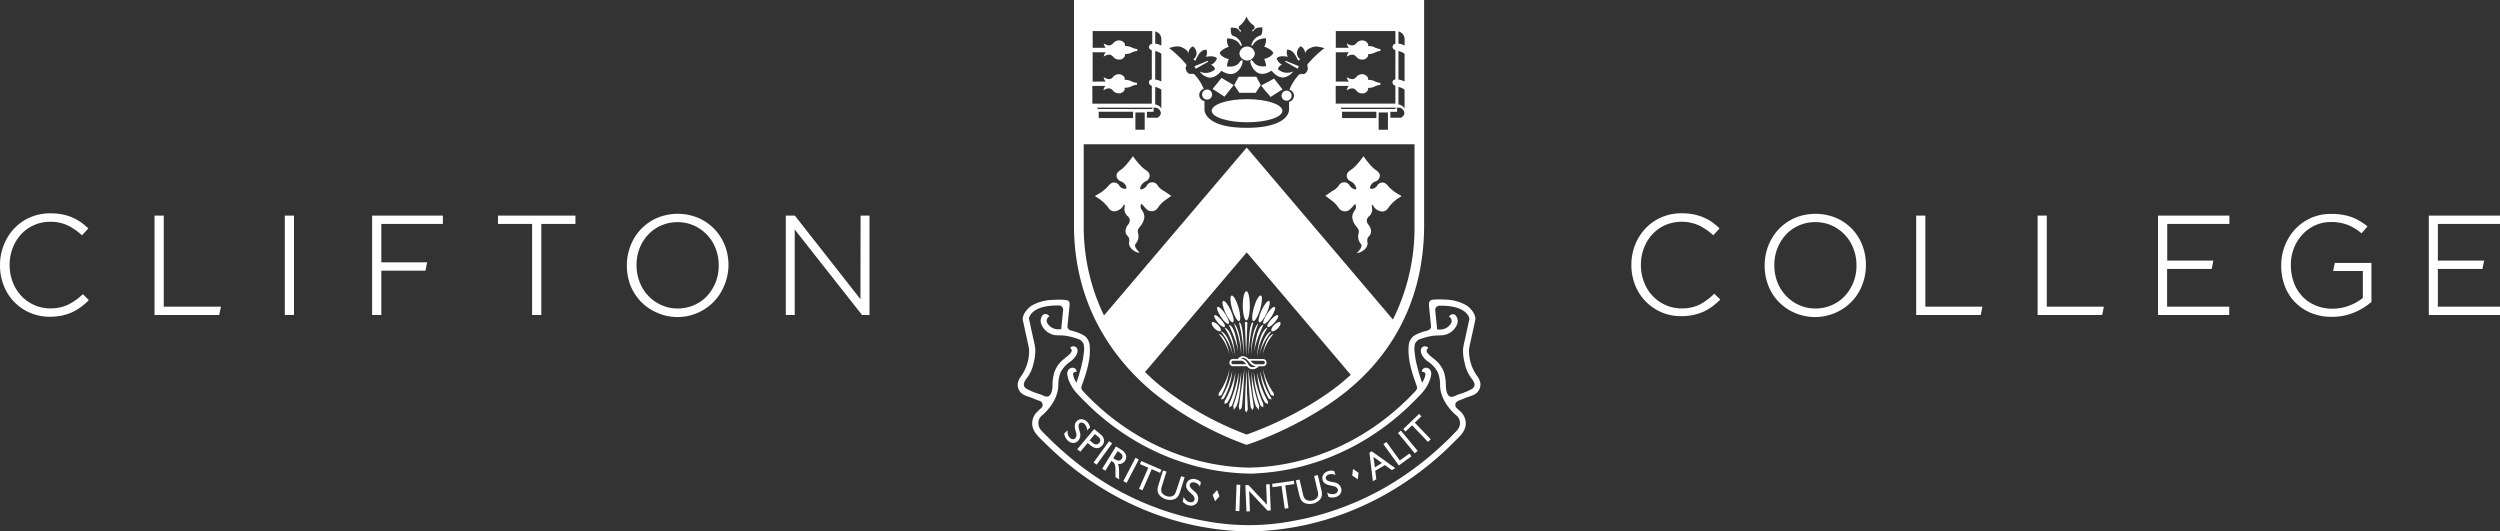 <svg id="Layer_1" data-name="Layer 1" xmlns="http://www.w3.org/2000/svg" viewBox="0 0 724.1 153.82"><rect x="0" y="0" width="724.1" height="153.82" fill="#333333" stroke="none"/><defs><style>.cls-1{fill:#fff;}</style></defs><title>Artboard 10</title><path class="cls-1" d="M592.83,62.44h-2.66V91.23h18.71l.48-2.41H592.83Zm-35.17,0H555V91.23h18.71l.48-2.41H557.66Zm-21.19,3.92a14.28,14.28,0,0,0-4.63-3.23,15.58,15.58,0,0,0-12,0,14.51,14.51,0,0,0-4.65,3.25,14.9,14.9,0,0,0-3,4.75,15.5,15.5,0,0,0-1.07,5.69v.08a15.72,15.72,0,0,0,1,5.67,14.16,14.16,0,0,0,7.61,8,14.82,14.82,0,0,0,16.64-3.27,14.5,14.5,0,0,0,3-4.76,15.51,15.51,0,0,0,1.07-5.62v-.2a15.61,15.61,0,0,0-1-5.61A14.5,14.5,0,0,0,536.47,66.36Zm1.24,10.56a13,13,0,0,1-.89,4.83,12.53,12.53,0,0,1-2.44,3.93,11.39,11.39,0,0,1-3.75,2.67,11.77,11.77,0,0,1-4.78,1,11.46,11.46,0,0,1-4.78-1,12,12,0,0,1-6.27-6.64,13.18,13.18,0,0,1-.88-4.85v-.09a13.07,13.07,0,0,1,.88-4.83A12.76,12.76,0,0,1,517.24,68,11.18,11.18,0,0,1,521,65.33a11.69,11.69,0,0,1,4.79-1,11.46,11.46,0,0,1,4.78,1A11.84,11.84,0,0,1,536.82,72a13.18,13.18,0,0,1,.89,4.85Zm87.34,14.31h20.63V88.82h-18V77.9h12.92l.47-2.42H627.72V64.86h18V62.44H625.05Zm50.73-12.74h8.6v7.8l-.21.17a14.43,14.43,0,0,1-3.74,2.06,13.42,13.42,0,0,1-4.88.89,12.29,12.29,0,0,1-5-1,10.92,10.92,0,0,1-3.77-2.64,11.79,11.79,0,0,1-2.41-4,14.55,14.55,0,0,1-.84-5v-.09a13.12,13.12,0,0,1,.87-4.78A12.54,12.54,0,0,1,666.81,68a11.5,11.5,0,0,1,3.64-2.69,10.86,10.86,0,0,1,4.64-1,12.88,12.88,0,0,1,5.33,1A15.41,15.41,0,0,1,684,67.58l1.72-2a21.07,21.07,0,0,0-2-1.42,13.34,13.34,0,0,0-2.42-1.21,14,14,0,0,0-2.8-.74,20.06,20.06,0,0,0-3.33-.25,14.11,14.11,0,0,0-5.9,1.21,14.31,14.31,0,0,0-4.55,3.27,15.12,15.12,0,0,0-2.94,4.75,15.51,15.51,0,0,0-1.05,5.67v.08a16.48,16.48,0,0,0,1,5.8,13.51,13.51,0,0,0,7.54,7.86,15.46,15.46,0,0,0,6.1,1.16,16.36,16.36,0,0,0,6.62-1.3,18.85,18.85,0,0,0,4.87-3V76.16H676.25ZM724.1,64.86V62.45H703.48V91.23H724.1V88.82h-18V77.9h12.92l.48-2.42h-13.4V64.86ZM492.39,88.17A11.61,11.61,0,0,1,487,89.32a11.15,11.15,0,0,1-4.66-1,11.47,11.47,0,0,1-3.72-2.66,11.94,11.94,0,0,1-2.46-4,13.36,13.36,0,0,1-.89-4.89v-.09a13.26,13.26,0,0,1,.89-4.85,12.14,12.14,0,0,1,2.46-4,11.42,11.42,0,0,1,3.72-2.64,12.25,12.25,0,0,1,10,.22,18.44,18.44,0,0,1,3.9,2.73l1.82-2a21.85,21.85,0,0,0-2-1.67,13.16,13.16,0,0,0-2.51-1.43,14.25,14.25,0,0,0-2.94-.93,17.56,17.56,0,0,0-3.57-.33,14.4,14.4,0,0,0-5.84,1.17,14,14,0,0,0-4.6,3.21,14.78,14.78,0,0,0-3,4.75,15.46,15.46,0,0,0-1.09,5.77v.08a15.55,15.55,0,0,0,1.09,5.81,14.14,14.14,0,0,0,13.34,9,16.69,16.69,0,0,0,3.61-.37,14.31,14.31,0,0,0,3-1,15,15,0,0,0,2.6-1.58,21.6,21.6,0,0,0,2.11-1.86l-1.73-1.7A18.24,18.24,0,0,1,492.39,88.17ZM107.78,91.23h2.67V78.4h12.79l.47-2.41H110.45V64.86h17.83V62.44h-20.5Zm141.44-4.57-19-24.22h-2.62V91.23h2.58V66.47l19.5,24.76h2.16V62.44h-2.58Zm-42.29-20.3a14.39,14.39,0,0,0-4.63-3.23,15.58,15.58,0,0,0-12,0,14.36,14.36,0,0,0-7.66,8,15.5,15.5,0,0,0-1.07,5.69v.08a15.72,15.72,0,0,0,1,5.67,14.5,14.5,0,0,0,3,4.73,14.26,14.26,0,0,0,4.63,3.22,14.6,14.6,0,0,0,19.65-8A15.59,15.59,0,0,0,211,76.9v-.2a15.61,15.61,0,0,0-1.05-5.61A14.5,14.5,0,0,0,206.93,66.36Zm1.24,10.56a13,13,0,0,1-.89,4.83,12.64,12.64,0,0,1-2.44,3.93,11.25,11.25,0,0,1-3.75,2.67,11.77,11.77,0,0,1-4.78,1,11.46,11.46,0,0,1-4.78-1,12.05,12.05,0,0,1-3.78-2.69,11.85,11.85,0,0,1-2.49-4,13.26,13.26,0,0,1-.89-4.85v-.08a13.09,13.09,0,0,1,.89-4.84A12.46,12.46,0,0,1,187.7,68a11.37,11.37,0,0,1,3.75-2.66,11.61,11.61,0,0,1,4.78-1,11.46,11.46,0,0,1,4.78,1A11.84,11.84,0,0,1,207.28,72a13.18,13.18,0,0,1,.89,4.85ZM144.23,64.86h9.89V91.23h2.67V64.86h9.88V62.44H144.23ZM82.49,91.23h2.66V62.44H82.49ZM47.43,62.44H44.76V91.23H63.48L64,88.82H47.43ZM19.88,88.17a11.74,11.74,0,0,1-5.36,1.15,11.19,11.19,0,0,1-4.66-1,11.6,11.6,0,0,1-3.72-2.65,12.08,12.08,0,0,1-2.46-4,13.32,13.32,0,0,1-.89-4.89v-.08a13.28,13.28,0,0,1,.89-4.86,12.14,12.14,0,0,1,2.46-4,11.34,11.34,0,0,1,8.38-3.6,11.45,11.45,0,0,1,5.35,1.18,18.64,18.64,0,0,1,3.89,2.73l1.82-2a20.58,20.58,0,0,0-2-1.67,13.76,13.76,0,0,0-2.51-1.44,14.88,14.88,0,0,0-2.94-.92,17.56,17.56,0,0,0-3.57-.33,14.4,14.4,0,0,0-5.84,1.17,14.16,14.16,0,0,0-4.6,3.21,14.78,14.78,0,0,0-3,4.75A15.46,15.46,0,0,0,0,76.84v.08a15.55,15.55,0,0,0,1.09,5.81,14.12,14.12,0,0,0,7.59,7.86,14.31,14.31,0,0,0,5.76,1.15,16.67,16.67,0,0,0,3.6-.37,14.61,14.61,0,0,0,3-1,15,15,0,0,0,2.59-1.59,21.17,21.17,0,0,0,2.11-1.85L24,85.2A18,18,0,0,1,19.88,88.17Z"/><path class="cls-1" d="M413.69,100.78a1.2,1.2,0,0,0-2.16.64c-.07,1.37,1.13,2.64,2.16,3.37a8.2,8.2,0,0,1,2.79,3.14,10,10,0,0,1,.62,3.76c.17,5,4.57,8.51,4.76,8.66a2.89,2.89,0,0,1,1,2.43c0,.14,0,.27-.07.41-.25,1.17-1.25,1.94-2,2.74s-1.75,1.76-2.65,2.6q-2.66,2.52-5.51,4.82a89.38,89.38,0,0,1-11.83,8.06A84.1,84.1,0,0,1,388,147.27a79.82,79.82,0,0,1-13.42,3.6,67.69,67.69,0,0,1-25.69,0,79.82,79.82,0,0,1-13.42-3.6,84.1,84.1,0,0,1-12.72-5.86A88.63,88.63,0,0,1,311,133.35c-1.9-1.53-3.75-3.14-5.52-4.82-.9-.84-1.78-1.71-2.65-2.6s-1.79-1.57-2-2.74a2.9,2.9,0,0,1-.06-.41,2.86,2.86,0,0,1,1-2.43c.19-.15,4.59-3.67,4.76-8.66a10.17,10.17,0,0,1,.62-3.76,8.2,8.2,0,0,1,2.79-3.14c1-.73,2.23-2,2.16-3.37a1.2,1.2,0,0,0-2.16-.64l0,0a1,1,0,0,1,.48.69c0,.58-.61,1.12-1,1.47s-1.11.89-1.64,1.36a8.34,8.34,0,0,0-2.39,3.46,13.72,13.72,0,0,0-.54,3.82c0,.95-.19,2.75-1.2,3.21-.7.32-1.75-.37-2.39-.6a17.69,17.69,0,0,1-4.07-1.67,1.64,1.64,0,0,1-.51-.57,1.55,1.55,0,0,1,0-1.23,5.1,5.1,0,0,1,.81-1.29,10.94,10.94,0,0,0,1.93-4.46,13.5,13.5,0,0,0,.43-4.05,23.06,23.06,0,0,0-.51-2.58c-.36-1.65-.72-3.29-1.07-4.94l-.18-.79a1.31,1.31,0,0,1,0-.68c1.21-3.11,5.87-3.51,8.65-3.45a1.21,1.21,0,0,1,1.18,1.34l-.56,5.55-.63,0a3.62,3.62,0,0,1-3.49-2,1.42,1.42,0,0,1,.7-1.72l-.14-.19a1.22,1.22,0,0,0-1.67-.31,2.51,2.51,0,0,0-.5,2.78,5.08,5.08,0,0,0,3.92,3.13c1.1.14,2.2,0,3.31.23a17.59,17.59,0,0,1,3.28.86,2.46,2.46,0,0,1,1.74,1.61,7.32,7.32,0,0,1,0,2.68,20.44,20.44,0,0,1-.31,2.08,52,52,0,0,1-1.81,6.37l-.26-.49a6.19,6.19,0,0,1-.28-.58,4.94,4.94,0,0,1-.38-1.2,1,1,0,0,1,0-.43c.1-.42.6-.52,1-.5v0a1.15,1.15,0,0,0-1.2-1.18,1.5,1.5,0,0,0-1.2.62,2,2,0,0,0-.28,1.49,7.08,7.08,0,0,0,.57,1.94c.08.21.18.41.28.61a11.77,11.77,0,0,0,1.39,2.17c.19.24.39.46.59.68,1.24,1.31,2.5,2.59,3.81,3.83l.12.12q1.75,1.65,3.61,3.19t3.78,2.92q1.92,1.38,3.93,2.64t4.08,2.37q2.07,1.11,4.2,2.07c1.42.65,2.86,1.24,4.32,1.79s2.92,1,4.41,1.47,3,.84,4.49,1.18,3,.62,4.56.85,3.07.4,4.61.53c1.31.1,2.62.16,3.93.19s2.62-.09,3.92-.19c1.55-.13,3.08-.3,4.61-.53s3.05-.52,4.56-.85,3-.73,4.49-1.18,3-.93,4.42-1.47,2.89-1.14,4.31-1.79,2.82-1.33,4.2-2.07,2.75-1.53,4.08-2.37,2.65-1.72,3.93-2.64,2.56-1.91,3.78-2.92,2.44-2.09,3.61-3.19l.13-.12c1.3-1.24,2.56-2.52,3.8-3.83.2-.22.4-.44.59-.68a12.37,12.37,0,0,0,1.4-2.17c.09-.2.19-.4.27-.61a7.08,7.08,0,0,0,.57-1.94,2,2,0,0,0-.28-1.49,1.48,1.48,0,0,0-1.2-.62,1.15,1.15,0,0,0-1.2,1.18v0c.37,0,.87.08,1,.5a1,1,0,0,1,0,.43,4.52,4.52,0,0,1-.37,1.2c-.09.2-.19.39-.29.58l-.26.49a52,52,0,0,1-1.81-6.37,20.44,20.44,0,0,1-.31-2.08,7.32,7.32,0,0,1,0-2.68,2.46,2.46,0,0,1,1.74-1.61,17.59,17.59,0,0,1,3.28-.86c1.11-.18,2.21-.09,3.31-.23A5.08,5.08,0,0,0,422,94a2.53,2.53,0,0,0-.51-2.78,1.22,1.22,0,0,0-1.67.31l-.14.19a1.44,1.44,0,0,1,.71,1.72,3.64,3.64,0,0,1-3.5,2l-.63,0-.56-5.55a1.22,1.22,0,0,1,1.18-1.34c2.79-.06,7.45.34,8.65,3.45a1.21,1.21,0,0,1,0,.68c-.06.26-.12.53-.17.79-.36,1.65-.72,3.29-1.07,4.94a21,21,0,0,0-.52,2.58,13.19,13.19,0,0,0,.44,4.05,10.92,10.92,0,0,0,1.92,4.46,5.1,5.1,0,0,1,.81,1.29,1.4,1.4,0,0,1-.51,1.8,17.51,17.51,0,0,1-4.07,1.67c-.64.23-1.69.92-2.39.6-1-.46-1.16-2.26-1.19-3.21a14.1,14.1,0,0,0-.54-3.82,8.45,8.45,0,0,0-2.4-3.46c-.53-.47-1.12-.87-1.64-1.36s-1-.89-1-1.47a1,1,0,0,1,.48-.69Zm8.72,15.27,1.72-.64c1.19-.62,2.74-.71,3.72-1.74a3.29,3.29,0,0,0,.92-2.71,4.62,4.62,0,0,0-.9-2,12.43,12.43,0,0,1-2.38-7.41,7.66,7.66,0,0,1,.18-1.43l1.16-5.29c.14-.65.29-1.3.44-2,.3-1.22-.57-2.59-1.38-3.42a7.23,7.23,0,0,0-1-.88,12.62,12.62,0,0,0-6.34-1.75,22,22,0,0,0-3.35,0,2.29,2.29,0,0,0-.64.14l-.14.08c-.58.32-.59,1-.53,1.58.2,1.95.4,3.89.59,5.84.08.79-.51,1.19-1.17,1.36a13.32,13.32,0,0,0-1.86.57,9.82,9.82,0,0,0-2.05,1,4,4,0,0,0-1.4,3.07c-.31,3.82,1.08,7.89,2.36,11.44a1.22,1.22,0,0,1-.25,1.25c-12.85,13.93-30.31,22-48.29,22.33-18-.33-35.45-8.4-48.3-22.33a1.22,1.22,0,0,1-.25-1.25c1.28-3.55,2.67-7.62,2.36-11.44a4,4,0,0,0-1.4-3.07,10,10,0,0,0-2-1,13.88,13.88,0,0,0-1.87-.57c-.66-.17-1.25-.57-1.17-1.36.19-1.95.39-3.89.59-5.84.06-.59.06-1.26-.52-1.58L309,87a2.29,2.29,0,0,0-.64-.14,21.91,21.91,0,0,0-3.34,0,12.63,12.63,0,0,0-6.35,1.75,7.23,7.23,0,0,0-1,.88c-.81.83-1.68,2.2-1.38,3.42.16.65.3,1.3.44,2l1.16,5.29a6.91,6.91,0,0,1,.18,1.43,12.43,12.43,0,0,1-2.38,7.41,4.73,4.73,0,0,0-.9,2,3.29,3.29,0,0,0,.92,2.71c1,1,2.53,1.12,3.72,1.74l1.72.64a1.22,1.22,0,0,1,.5,2,19.91,19.91,0,0,0-1.68,1.63,4.79,4.79,0,0,0-1,2.54c-.19,2.59,1.95,4.29,3.59,5.92s3.53,3.38,5.4,5a90.08,90.08,0,0,0,11.6,8.4,85.16,85.16,0,0,0,12.51,6.3,84.06,84.06,0,0,0,13.23,4.11,83,83,0,0,0,13.77,1.82c.88,0,1.76.07,2.64.08h.09c.88,0,1.76,0,2.65-.08a83,83,0,0,0,13.76-1.82,84.06,84.06,0,0,0,13.23-4.11,85.77,85.77,0,0,0,12.52-6.3,90.78,90.78,0,0,0,11.6-8.4c1.86-1.59,3.66-3.24,5.39-5s3.78-3.33,3.59-5.92a4.78,4.78,0,0,0-1-2.54c-.48-.62-1.15-1.07-1.68-1.63a1.22,1.22,0,0,1,.49-2"/><polygon class="cls-1" points="351.24 143.37 351.93 145.17 353.2 143.73 352.51 141.93 351.24 143.37"/><polygon class="cls-1" points="391.66 137.75 393.26 138.83 393.48 136.92 391.89 135.84 391.66 137.75"/><path class="cls-1" d="M311.69,125.41l-.24-.94a3.86,3.86,0,0,1-.12-1.45,1.78,1.78,0,0,1,.52-1,1.89,1.89,0,0,1,1.47-.6,2.32,2.32,0,0,1,1.55.76,3,3,0,0,1,.86,1.61l-.88.88a2.51,2.51,0,0,0-.69-1.82,1.43,1.43,0,0,0-.8-.44.72.72,0,0,0-.68.2,1,1,0,0,0-.28.64,3.24,3.24,0,0,0,.13,1l.24.93a2.43,2.43,0,0,1-.51,2.49,1.93,1.93,0,0,1-1.48.62,2.28,2.28,0,0,1-1.54-.72,3.38,3.38,0,0,1-1-2l1-1a2.53,2.53,0,0,0,.65,2.24,1.28,1.28,0,0,0,.81.4.88.88,0,0,0,.75-.27,1.7,1.7,0,0,0,.22-1.64"/><path class="cls-1" d="M318,126.44l-.86-.73-1.53,1.83.92.77a1.5,1.5,0,0,0,1,.41,1.11,1.11,0,0,0,.86-.45c.5-.6.38-1.21-.37-1.83m-6,3.68,4.89-5.86,1.85,1.55a2.5,2.5,0,0,1,1,1.57,2,2,0,0,1-.51,1.63,2.1,2.1,0,0,1-1,.69,1.8,1.8,0,0,1-1.17,0,4.57,4.57,0,0,1-1.42-.88l-.62-.52-2.12,2.53Z"/><rect class="cls-1" x="315.6" y="130.62" width="7.62" height="1.09" transform="translate(25.57 312.5) rotate(-54)"/><path class="cls-1" d="M324,130.83l-.29-.17-1.26,2.05.35.22a3.11,3.11,0,0,0,1,.47,1.08,1.08,0,0,0,.64-.11,1.27,1.27,0,0,0,.49-.46,1.31,1.31,0,0,0,.18-.66,1,1,0,0,0-.24-.63,4,4,0,0,0-.91-.71m-4.73,4.95,4-6.48,1.62,1a2.81,2.81,0,0,1,1.26,1.46,1.93,1.93,0,0,1-.24,1.67,1.93,1.93,0,0,1-2.08.92,3.3,3.3,0,0,1,.26.93,12.26,12.26,0,0,1,.08,1.75c0,.5,0,.9,0,1.16l.06.68-1.11-.68v-.6s0-.06,0-.11l0-.37v-1.35a6.74,6.74,0,0,0-.13-1,3.08,3.08,0,0,0-.22-.6,1.85,1.85,0,0,0-.59-.51l-.24-.15-1.74,2.83Z"/><polygon class="cls-1" points="328.88 132.6 329.85 133.1 326.32 139.86 325.36 139.36 328.88 132.6"/><polygon class="cls-1" points="330.56 133.53 336.4 136.07 336.02 136.96 333.58 135.9 330.92 142.01 329.92 141.57 332.58 135.47 330.18 134.43 330.56 133.53"/><path class="cls-1" d="M342.11,137.91l1,.33-1.29,4.13a4.84,4.84,0,0,1-.53,1.22,2.54,2.54,0,0,1-.52.62,2.62,2.62,0,0,1-.6.37,4.05,4.05,0,0,1-4.54-1.42,2.68,2.68,0,0,1-.36-1.44,5.76,5.76,0,0,1,.29-1.33l1.3-4.12,1,.33-1.3,4.13a3.28,3.28,0,0,0-.21,1.5,1.78,1.78,0,0,0,.51.87,2.53,2.53,0,0,0,1.06.59,2.42,2.42,0,0,0,1.66,0,1.61,1.61,0,0,0,.63-.48,4.13,4.13,0,0,0,.52-1.17Z"/><path class="cls-1" d="M345.29,143.22l-.71-.67a3.56,3.56,0,0,1-.88-1.15,1.75,1.75,0,0,1-.1-1.11,1.87,1.87,0,0,1,.92-1.3,2.37,2.37,0,0,1,1.7-.2,3,3,0,0,1,1.6.89l-.26,1.22a2.56,2.56,0,0,0-1.57-1.16,1.53,1.53,0,0,0-.91.06.73.73,0,0,0-.46.54.9.9,0,0,0,.11.69,3,3,0,0,0,.66.78l.71.66a2.41,2.41,0,0,1,.91,2.36,1.93,1.93,0,0,1-.91,1.33,2.27,2.27,0,0,1-1.68.23,3.34,3.34,0,0,1-1.86-1.12l.29-1.35a2.57,2.57,0,0,0,1.76,1.53,1.36,1.36,0,0,0,.9-.1.9.9,0,0,0,.48-.63,1.7,1.7,0,0,0-.7-1.5"/><rect class="cls-1" x="354.75" y="143.67" width="7.62" height="1.09" transform="translate(201.61 497.38) rotate(-87.95)"/><polygon class="cls-1" points="366.72 140.28 367.75 140.24 368.06 147.85 367.13 147.89 361.8 142.23 362.04 148.1 361.02 148.14 360.71 140.52 361.59 140.49 366.96 146.19 366.72 140.28"/><polygon class="cls-1" points="368.45 140.14 374.75 139.24 374.89 140.21 372.26 140.58 373.2 147.17 372.11 147.33 371.18 140.74 368.59 141.1 368.45 140.14"/><path class="cls-1" d="M380.62,137.86l1.07-.26,1,4.2a4.79,4.79,0,0,1,.19,1.32,3.52,3.52,0,0,1-.13.8,2.15,2.15,0,0,1-.32.62,4,4,0,0,1-4.62,1.13,2.64,2.64,0,0,1-.58-.41,2.72,2.72,0,0,1-.47-.63,5.49,5.49,0,0,1-.44-1.29l-1-4.19,1.07-.26,1,4.2a3,3,0,0,0,.59,1.4,1.84,1.84,0,0,0,.88.48,2.63,2.63,0,0,0,1.21,0,2.35,2.35,0,0,0,1.42-.87,1.56,1.56,0,0,0,.3-.73,3.89,3.89,0,0,0-.17-1.27Z"/><path class="cls-1" d="M386.07,140.77l-.94-.21a3.73,3.73,0,0,1-1.36-.53,1.76,1.76,0,0,1-.65-.9,1.88,1.88,0,0,1,.12-1.58,2.37,2.37,0,0,1,1.35-1.06,3,3,0,0,1,1.84-.06l.4,1.17a2.52,2.52,0,0,0-1.94-.17,1.4,1.4,0,0,0-.75.51.77.77,0,0,0-.12.71,1,1,0,0,0,.44.53,3.47,3.47,0,0,0,1,.33l.95.2a2.45,2.45,0,0,1,2,1.56,2,2,0,0,1-.1,1.6,2.25,2.25,0,0,1-1.33,1.06,3.43,3.43,0,0,1-2.17,0l-.45-1.32a2.6,2.6,0,0,0,2.3.41,1.22,1.22,0,0,0,.71-.55.89.89,0,0,0,.1-.79c-.15-.43-.61-.74-1.38-.92"/><path class="cls-1" d="M400.27,134.1l-2.46-1.75.41,3Zm-3.63-3,.66-.39,6.82,4.88-1,.57-2-1.44-2.8,1.65.32,2.43-1,.57Z"/><polygon class="cls-1" points="400.68 128.64 401.56 128 405.44 133.37 408.23 131.36 408.81 132.16 405.15 134.82 400.68 128.64"/><rect class="cls-1" x="407.24" y="124.23" width="1.09" height="7.62" transform="translate(11.75 288.8) rotate(-39.53)"/><polygon class="cls-1" points="406.43 124.29 411.03 119.88 411.7 120.58 409.78 122.42 414.39 127.23 413.6 127.99 408.99 123.18 407.11 124.99 406.43 124.29"/><polygon class="cls-1" points="396.21 60.58 396.22 60.57 396.22 60.55 396.21 60.58"/><path class="cls-1" d="M362,88.58c0,2.33-.47,4.23-1,4.23s-1.05-1.9-1.05-4.23.47-4.24,1.05-4.24,1,1.89,1,4.24"/><path class="cls-1" d="M365,89.59c-.61,2-1.51,3.57-2,3.41s-.42-1.91.19-4,1.51-3.56,2-3.41.41,1.93-.2,4"/><path class="cls-1" d="M366.92,90.61c-.79,1.71-1.77,2.94-2.19,2.74s-.13-1.74.66-3.45,1.77-2.94,2.19-2.75.13,1.74-.66,3.46"/><path class="cls-1" d="M368.24,91.78c-.91,1.36-1.92,2.27-2.26,2s.13-1.5,1-2.86,1.92-2.27,2.25-2-.13,1.51-1,2.86"/><path class="cls-1" d="M369.15,93.42c-.81.94-1.68,1.5-2,1.27s.16-1.19,1-2.12,1.68-1.51,2-1.27-.16,1.18-1,2.12"/><path class="cls-1" d="M370.08,95.13c-.68.7-1.47,1-1.76.76s0-1.07.72-1.77,1.47-1,1.76-.77,0,1.08-.72,1.78"/><path class="cls-1" d="M361.68,102.73A46.73,46.73,0,0,1,363,93.41s-1.3-1-1.37,8.89"/><path class="cls-1" d="M362.38,102.75c0-.31,0-.62,0-.91s0-.45,0-.66c.35-6.49,2.09-7.54,2.09-7.54l-.68,1.87a27.91,27.91,0,0,0-1.31,5.64"/><path class="cls-1" d="M363.18,102.71s.5-8.38,2.77-8.64c0,0-2.7,5.55-2.77,8.64"/><path class="cls-1" d="M364.1,102.77c0-.42.09-.81.14-1.19.9-6.56,2.94-6.68,2.94-6.68a19.54,19.54,0,0,0-3,7.67"/><path class="cls-1" d="M364.8,102.69c.07-.37.16-.72.23-1,1.39-5.74,3.21-5.66,3.21-5.66a17.44,17.44,0,0,0-3.39,6.52"/><path class="cls-1" d="M365.63,103.07c.06-.34.13-.67.2-1,1.22-5.37,3-5.33,3-5.33a15.69,15.69,0,0,0-3.17,6.13"/><path class="cls-1" d="M356.9,89.59c.61,2,1.51,3.57,2,3.41s.42-1.91-.19-4-1.52-3.56-2-3.41-.42,1.93.19,4"/><path class="cls-1" d="M354.93,90.61c.79,1.71,1.77,2.94,2.19,2.74s.14-1.74-.65-3.45-1.77-2.94-2.19-2.75-.14,1.74.65,3.46"/><path class="cls-1" d="M353.62,91.78c.91,1.36,1.91,2.27,2.25,2s-.13-1.5-1-2.86-1.91-2.27-2.25-2,.13,1.51,1,2.86"/><path class="cls-1" d="M352.7,93.42c.81.94,1.69,1.5,2,1.27s-.16-1.19-1-2.12-1.68-1.51-1.95-1.27.16,1.18,1,2.12"/><path class="cls-1" d="M351.77,95.13c.69.7,1.47,1,1.76.76s0-1.07-.72-1.77-1.46-1-1.75-.77,0,1.08.71,1.78"/><path class="cls-1" d="M360.18,102.73a47.06,47.06,0,0,0-1.33-9.32s1.31-1,1.37,8.89"/><path class="cls-1" d="M359.47,102.75c0-.31,0-.62,0-.91s0-.45,0-.66c-.36-6.49-2.1-7.54-2.1-7.54s.44,1.21.69,1.87a28.67,28.67,0,0,1,1.3,5.64"/><path class="cls-1" d="M358.67,102.71s-.5-8.38-2.76-8.64c0,0,2.69,5.55,2.76,8.64"/><path class="cls-1" d="M357.76,102.77c-.05-.42-.09-.81-.15-1.19-.89-6.56-2.94-6.68-2.94-6.68a19.54,19.54,0,0,1,3,7.67"/><path class="cls-1" d="M357.06,102.69c-.08-.37-.16-.72-.24-1-1.38-5.74-3.2-5.66-3.2-5.66a17.36,17.36,0,0,1,3.38,6.52"/><path class="cls-1" d="M356.22,103.07c-.06-.34-.13-.67-.2-1-1.21-5.37-3-5.33-3-5.33a15.77,15.77,0,0,1,3.18,6.13"/><path class="cls-1" d="M365.79,106.79a22.65,22.65,0,0,0,2.33,7.62l.82.33v-.83a18.81,18.81,0,0,1-3.15-7.12"/><path class="cls-1" d="M365,107.38a19.36,19.36,0,0,0,2.47,8.09l.82.27-.18-.59a25.13,25.13,0,0,1-3.11-7.77"/><path class="cls-1" d="M364.1,107.83s.23,5.72,2.37,8.82l.78.37v-.78a27.34,27.34,0,0,1-3.15-8.41"/><path class="cls-1" d="M363.14,107.79a28.15,28.15,0,0,0,2,9.73l.73.51.05-1a37.13,37.13,0,0,1-2.79-9.28"/><path class="cls-1" d="M362.41,107.47s.13,7.58,1.41,10.24l.73,1,.19-1.14a43.9,43.9,0,0,1-2.33-10"/><path class="cls-1" d="M361.49,106.83s.41,10.14.82,11.33l.55.64.28-1s-1.19-8-1.65-11"/><path class="cls-1" d="M356.14,106.79a22.65,22.65,0,0,1-2.33,7.62l-.82.33v-.83a18.81,18.81,0,0,0,3.15-7.12"/><path class="cls-1" d="M356.91,107.38a19.25,19.25,0,0,1-2.46,8.09l-.82.27.18-.59a25.23,25.23,0,0,0,3.1-7.77"/><path class="cls-1" d="M357.83,107.83s-.23,5.72-2.38,8.82l-.77.37v-.78a27.34,27.34,0,0,0,3.15-8.41"/><path class="cls-1" d="M358.79,107.79a28.15,28.15,0,0,1-2,9.73l-.73.51-.05-1a37.13,37.13,0,0,0,2.79-9.28"/><path class="cls-1" d="M359.52,107.47s-.14,7.58-1.42,10.24l-.73,1-.18-1.14a43.9,43.9,0,0,0,2.33-10"/><path class="cls-1" d="M360.43,106.83s-.41,10.14-.82,11.33l-.55.64-.27-1,1.64-11"/><polygon class="cls-1" points="360.61 118.67 360.97 119.44 361.34 118.67 360.97 107.34 360.61 118.67"/><polygon class="cls-1" points="360.61 118.67 360.97 119.44 361.34 118.67 360.97 107.34 360.61 118.67"/><path class="cls-1" d="M357.13,104.48a.46.46,0,0,0-.46.45v.1a.47.47,0,0,0,.46.46h3.76a2.19,2.19,0,0,0-1.18-1Zm5.11,0,.12.15a1.93,1.93,0,0,0,1.66.88h.28l.19,0v0h1.38a.47.47,0,0,0,.46-.46v-.1a.46.46,0,0,0-.46-.45Zm-.57,1.24a1.56,1.56,0,0,0,1,.64,1.63,1.63,0,0,0,1-.3,2.45,2.45,0,0,1-1.82-1.11c-.68-.88-1.36-1.35-1.93-1.3l-.51.18.35.07h0a3,3,0,0,1,1.88,1.82m1.14,1.22h-.22a2,2,0,0,1-1.38-.87h-4.08a1,1,0,0,1-1-1v-.1a1,1,0,0,1,1-1h1.38l.06,0a1.86,1.86,0,0,1,1.34-.81,2.48,2.48,0,0,1,1.8.83h4.16a1,1,0,0,1,1,1v.1a1,1,0,0,1-1,1h-1.24a2.7,2.7,0,0,1-1.82.88"/><polygon class="cls-1" points="360.56 93.55 360.93 103.04 361.29 93.55 360.56 93.55"/><path class="cls-1" d="M360.56,93.59a.37.37,0,0,1,.37-.37.36.36,0,0,1,.36.37"/><path class="cls-1" d="M385.78,55.4a5.69,5.69,0,0,0,1.9-1.53,1.81,1.81,0,0,1,3.3,0,2.72,2.72,0,0,0,1.54,1l.25-.06.08-.21v-.05a3,3,0,0,0-1.54-2,1.91,1.91,0,0,1-1.25-1.66v0c0-.61.39-1.15,1.23-1.69a10.51,10.51,0,0,0,2.1-2,15.07,15.07,0,0,0,1.23-1.56l.28-.41.3.41c.23.33.7,1,1.22,1.56a9.41,9.41,0,0,0,2,2c.84.54,1.24,1.08,1.24,1.69v0a1.83,1.83,0,0,1-1.26,1.66,2.42,2.42,0,0,0-1.6,1.74l0,.12.08.21.31.08a2.07,2.07,0,0,0,1.62-.82,1.8,1.8,0,0,1,1.65-1c.65,0,1.13.42,1.65,1.06a11.5,11.5,0,0,0,3.4,2.57l.44.31-.46.28a11.17,11.17,0,0,0-3.37,3.09,2.13,2.13,0,0,1-1.66,1.08,3.26,3.26,0,0,1-2.78-1.78l-.33-.16-.05.19a7.54,7.54,0,0,1,.14,1.27,2.67,2.67,0,0,1-.92,1.87,1.7,1.7,0,0,0-.61,1c-.14.57.15,1,.5,1.5a3.37,3.37,0,0,1,.7,1.62,2,2,0,0,1-.58,1.62,1.76,1.76,0,0,0-.46,1.71c.3,1.84-1.72,2.83-2.19,3a3.76,3.76,0,0,1-.85.19l.68-.82c.47-.57.88-1.26.49-1.78a3.34,3.34,0,0,1-.71-3.08,1.56,1.56,0,0,0-.13-1.32l-.45-.65a4.78,4.78,0,0,1-1.25-2.78,3.57,3.57,0,0,1,.75-2l.21-.32a1.43,1.43,0,0,0,.1-.84v-.14a.47.47,0,0,0-.23-.42l-.32.23A9.49,9.49,0,0,1,391,60.65a2.16,2.16,0,0,1-1.67.56,2.2,2.2,0,0,1-1.65-1.08,8.87,8.87,0,0,0-1.9-2L385.6,58,384.28,57l-.41-.29Z"/><path class="cls-1" d="M337.28,55.4a5.79,5.79,0,0,1-1.9-1.53,1.8,1.8,0,0,0-3.29,0,2.72,2.72,0,0,1-1.54,1l-.25-.06-.09-.21v-.05a3.06,3.06,0,0,1,1.55-2A1.91,1.91,0,0,0,333,50.88v0c0-.61-.39-1.15-1.24-1.69a10.46,10.46,0,0,1-2.09-2,17.15,17.15,0,0,1-1.24-1.56l-.27-.41-.3.41a18.81,18.81,0,0,1-1.23,1.56,9.35,9.35,0,0,1-2,2c-.85.54-1.24,1.08-1.24,1.69v0a1.85,1.85,0,0,0,1.27,1.66,2.42,2.42,0,0,1,1.6,1.74v.12l-.07.21-.32.08a2,2,0,0,1-1.61-.82,1.81,1.81,0,0,0-1.65-1c-.65,0-1.13.42-1.65,1.06a11.5,11.5,0,0,1-3.4,2.57l-.44.31.45.28A11.25,11.25,0,0,1,321,60.13a2.11,2.11,0,0,0,1.65,1.08,3.25,3.25,0,0,0,2.78-1.78l.33-.16.06.19a7.54,7.54,0,0,0-.14,1.27,2.67,2.67,0,0,0,.92,1.87,1.75,1.75,0,0,1,.61,1,1.85,1.85,0,0,1-.5,1.5,3.38,3.38,0,0,0-.71,1.62,2,2,0,0,0,.59,1.62,1.74,1.74,0,0,1,.45,1.71c-.29,1.84,1.73,2.83,2.19,3a3.76,3.76,0,0,0,.85.19l-.68-.82c-.46-.57-.88-1.26-.49-1.78a3.32,3.32,0,0,0,.72-3.08,1.56,1.56,0,0,1,.12-1.32l.46-.65a4.78,4.78,0,0,0,1.25-2.78,3.65,3.65,0,0,0-.75-2l-.21-.32a1.53,1.53,0,0,1-.11-.84v-.14a.48.48,0,0,1,.24-.42l.32.23a9.49,9.49,0,0,0,1.17,1.29,2.13,2.13,0,0,0,3.31-.52,8.88,8.88,0,0,1,1.91-2l.18-.13,1.32-.93.41-.29Z"/><polygon class="cls-1" points="363.69 26.88 365.17 24.65 363.88 22.22 358.77 22.22 357.48 24.64 358.96 26.88 363.69 26.88"/><path class="cls-1" d="M355,27.58,356.25,26l1.07-1.36-.54-.3c-.22-.11-.9-.53-1.51-.9l-1.09-.66-.4-.22-.28.38c-.09.13-.51.64-.94,1.16s-.87,1.06-1,1.23l-.33.45L354.67,28Z"/><path class="cls-1" d="M409.7,65.19a59.62,59.62,0,0,1-6.25,27.37L361.1,42.74,319.78,91.35l0,.05a59,59,0,0,1-5.89-26.21V41.79H409.7Zm-18.47,43.38c-1.23,1.12-2.47,2.17-3.68,3.12-10.7,8.39-23.53,13.14-26.47,14.17a92.13,92.13,0,0,1-25.23-14.3c-1.4-1.16-2.81-2.43-4.19-3.79l-.12-.16.15.09,12.86-15.13c7.1-8.36,14.65-17.23,16.55-19.48l16.56,19.48,13.58,16ZM316.39,24.89h3.81a1.79,1.79,0,0,0-.41.61l-.24.66.63-.32a2.65,2.65,0,0,1,1-.25l.37.06a1.82,1.82,0,0,1,.79.57,2.23,2.23,0,0,0,1.18.74l.55.07a1.73,1.73,0,0,0,1.59-.88,1.12,1.12,0,0,0,.1-.74,4,4,0,0,0,2-.44,4.57,4.57,0,0,1,1.57-.43V24a4.57,4.57,0,0,1-1.57-.43,4.12,4.12,0,0,0-2-.44,1.16,1.16,0,0,0-.1-.75,1.9,1.9,0,0,0-2.14-.81,2.23,2.23,0,0,0-1.18.74l0,.06h0v0h0a1.78,1.78,0,0,1-.72.5l-.36.05a2.73,2.73,0,0,1-1-.25l-.63-.32.24.67a1.89,1.89,0,0,0,.41.61h-3.81V15.13h3.8a1.86,1.86,0,0,0-.4.6l-.24.66.63-.31a2.66,2.66,0,0,1,1-.25l.36.05a2,2,0,0,1,.79.57,2.24,2.24,0,0,0,1.18.75l.55.06a1.72,1.72,0,0,0,1.59-.87,1.13,1.13,0,0,0,.1-.74,4,4,0,0,0,2-.44,4.38,4.38,0,0,1,1.57-.44v-.56a4.38,4.38,0,0,1-1.57-.44,4,4,0,0,0-2-.43,1.15,1.15,0,0,0-.1-.75,1.89,1.89,0,0,0-2.14-.81,2.18,2.18,0,0,0-1.18.75,1.86,1.86,0,0,1-.79.56l-.35.06a2.68,2.68,0,0,1-1-.25l-.63-.32.24.66a1.79,1.79,0,0,0,.41.61h-3.81V9h17.26v3.69l-.12,0v0l-.38.16L333,13l-.23.57a1.06,1.06,0,0,0,.72.93v.05l.12,0v8.47l-.12,0v0l-.38.16a.93.93,0,0,0-.34.7,1.09,1.09,0,0,0,.72.94v0l.12,0v5.2H316.39Zm1.83,7.84,0-.37h.5v0h9.46v1.84h-9.94V32.73m13.31,4.85h-2.69v-5h2.69Zm2-6H318l-.2-.4H334Zm.58-.4h.33a1.73,1.73,0,0,1,1.34.57,1.83,1.83,0,0,1,.43,1.09,1.88,1.88,0,0,1-1,1.27l-.07,0-.12,0-.11,0-.22,0h-2.52V32.38h1.66l.28,0v-.57h0Zm.47-6a4.65,4.65,0,0,1,1.64.7h0l.13.12v5.43l-.21-.33a2.67,2.67,0,0,0-1.57-.86Zm0-10.4a4.48,4.48,0,0,1,1.64.7h0l.13.11v8l-.21-.12v.05a4.68,4.68,0,0,0-1.57-.48Zm0-5.68a2.32,2.32,0,0,1,1.78,2.36v1.75l-.21-.11v0a4.73,4.73,0,0,0-1.57-.47ZM339,13.8c2.1-.58,2.75-.41,3.84.16a4,4,0,0,1,.85.61l.15.18.2.22.06.23.12.21a2.33,2.33,0,0,1,1.17-1.94l.12-.05.09.09a2.38,2.38,0,0,1,.94,2.24,2.18,2.18,0,0,1-.85,1.38l0,.06.4.36.13,0,.26-.49c.46-.94,1.31-2.69,2.83-2.65h.14l.05.14.1.67a2.47,2.47,0,0,1-.37,1.25c.86-.17,2.46-.36,3.15.33l.1.1-.05.12a2.92,2.92,0,0,1-1.72,1.74,1.88,1.88,0,0,1,1.19,1.19l0,.13-.09.08a3.93,3.93,0,0,1-4.34.54,4.42,4.42,0,0,0,2.74,1.77c1.14.12,2.3-.5,3.44-1.82l.12-.14.15.09c1.54.94,2.89,1.08,4,.45a4.64,4.64,0,0,0,2-3.1c0-.28-.08-.49-.24-.53l-.47.3c-1.05,2-3.61,1.52-3.63,1.51l-.19,0,0-.19a5.89,5.89,0,0,1,.53-1.93c-2.19-.5-2.6-1.63-2.61-1.67l0-.08,0-.07s.44-1,2.58-1.73a3.74,3.74,0,0,1-.51-1.8,2.3,2.3,0,0,1,.05-.48l0-.15h.16c.1,0,2.48,0,3.43,1.66.3.51.51.58.55.57l.09-.32a3.89,3.89,0,0,0-2.34-2.62l-.07,0c-.45-.15-.8-.4-.77-2.21v-.2h.2c1.46,0,1.91.27,2.43,1.06l.19.16.16-.27,0-.12c-.15-.08-.64-.36-.68-.8a.77.77,0,0,1,.39-.67,5.84,5.84,0,0,0,1.67-2.15l.19-.43.2.43A5.6,5.6,0,0,0,363,7.28a.75.75,0,0,1,.38.67c0,.44-.53.72-.68.8l0,.12.15.27L363,9c.53-.79,1-1.07,2.44-1.06h.2v.2c0,1.81-.32,2.06-.77,2.21l-.07,0A3.87,3.87,0,0,0,362.46,13l.08.32s.25-.06.55-.57c1-1.65,3.33-1.66,3.43-1.66h.16l0,.15a2.3,2.3,0,0,1,0,.48,3.74,3.74,0,0,1-.51,1.8c2.14.74,2.57,1.69,2.59,1.73l0,.07,0,.08s-.42,1.17-2.61,1.67a6,6,0,0,1,.54,1.93l0,.19-.19,0s-2.59.45-3.64-1.51l-.47-.3c-.16,0-.25.25-.24.54a4.66,4.66,0,0,0,2,3.09c1.11.63,2.46.49,4-.45l.15-.09.11.14c1.15,1.32,2.3,1.94,3.45,1.82a4.4,4.4,0,0,0,2.73-1.77,3.93,3.93,0,0,1-4.34-.54l-.09-.08,0-.13a1.9,1.9,0,0,1,1.19-1.19A2.92,2.92,0,0,1,369.8,17l0-.12.09-.1c.69-.69,2.3-.5,3.15-.33a2.47,2.47,0,0,1-.36-1.25l.1-.67,0-.14h.14c1.52,0,2.37,1.71,2.83,2.65l.26.49.14,0,.39-.36v-.06a2.15,2.15,0,0,1-.86-1.38,2.44,2.44,0,0,1,.93-2.24l.11-.09.12.05A2.34,2.34,0,0,1,378,15.41,2.42,2.42,0,0,1,379.37,14c1.09-.57,1.74-.74,3.84-.16l.41.12-.34.24a31,31,0,0,0-4.68,4.56l.2.16-.2.24a1.36,1.36,0,0,1,.23.7l-.23.75c-.63,1-1.14.94-1.76.74l-.23.27-.21-.16A14,14,0,0,0,373.47,26a1.79,1.79,0,0,1-.11,3.48v2.25c0,.44-.17,2-2.3,3.29s-5.47,2-9.95,2-7.82-.66-9.95-2-2.3-2.85-2.3-3.29V29.25a1.72,1.72,0,0,1-1.5-1.76,1.75,1.75,0,0,1,1.3-1.73,13.86,13.86,0,0,0-2.9-4.41l-.25.19-.16-.22c-.61.19-1.11.2-1.72-.75l-.23-.75a1.36,1.36,0,0,1,.29-.8l-.17-.25.08-.08a30.77,30.77,0,0,0-4.66-4.53l-.34-.24Zm47.87,11.09h3.81a1.79,1.79,0,0,0-.41.61l-.24.66.63-.32a2.65,2.65,0,0,1,1-.25l.37.06a1.82,1.82,0,0,1,.79.57A2.19,2.19,0,0,0,394,27l.55.07a1.73,1.73,0,0,0,1.59-.88,1.12,1.12,0,0,0,.1-.74,4,4,0,0,0,2-.44,4.57,4.57,0,0,1,1.57-.43V24a4.57,4.57,0,0,1-1.57-.43,4.15,4.15,0,0,0-2-.44,1.16,1.16,0,0,0-.1-.75,1.9,1.9,0,0,0-2.14-.81,2.19,2.19,0,0,0-1.18.74l-.05.06h0v0h0a1.78,1.78,0,0,1-.72.5l-.36.05a2.73,2.73,0,0,1-1-.25l-.63-.32.24.67a1.89,1.89,0,0,0,.41.61h-3.81V15.13h3.8a1.86,1.86,0,0,0-.4.6l-.24.66.63-.31a2.66,2.66,0,0,1,1-.25l.36.05a2,2,0,0,1,.79.57,2.2,2.2,0,0,0,1.18.75l.55.06a1.72,1.72,0,0,0,1.59-.87,1.13,1.13,0,0,0,.1-.74,4,4,0,0,0,2-.44,4.38,4.38,0,0,1,1.57-.44v-.56a4.38,4.38,0,0,1-1.57-.44,4,4,0,0,0-2-.43,1.15,1.15,0,0,0-.1-.75,1.88,1.88,0,0,0-2.14-.81,2.14,2.14,0,0,0-1.18.75,1.86,1.86,0,0,1-.79.56l-.36.06a2.66,2.66,0,0,1-1-.25l-.63-.32.24.66a1.79,1.79,0,0,0,.41.61h-3.81V9h17.26v3.69l-.12,0v0l-.38.16-.11.13-.23.57a1.06,1.06,0,0,0,.72.93v.05l.12,0v8.47l-.12,0v0l-.38.16a.93.93,0,0,0-.34.7,1.09,1.09,0,0,0,.72.94v0l.12,0v5.2H386.88Zm1.82,7.84v-.37h.5v0h9.46v1.84h-9.94V34s0-1,0-1.3M402,37.58h-2.69v-5H402Zm2-6H388.51l-.2-.4h16.16Zm.58-.4H405a1.74,1.74,0,0,1,1.35.57,1.9,1.9,0,0,1,.43,1.09,1.88,1.88,0,0,1-1,1.27l-.07,0-.12,0-.11,0-.22,0H402.7V32.38h1.66l.28,0v-.57h0Zm.47-6a4.65,4.65,0,0,1,1.64.7h0l.13.12v5.43l-.21-.33a2.67,2.67,0,0,0-1.57-.86Zm0-10.4a4.48,4.48,0,0,1,1.64.7h0l.13.11v8l-.21-.12v.05a4.75,4.75,0,0,0-1.57-.48Zm0-5.68a2.32,2.32,0,0,1,1.78,2.36v1.75l-.21-.11v0a4.73,4.73,0,0,0-1.57-.47ZM311.07,0V65.19c0,24.33,12.51,39.8,23,48.5a93.22,93.22,0,0,0,26.56,15l.43.15.44-.15c.14,0,15.32-5,27.76-14.77,10.6-8.3,23.22-23.48,23.22-48.69V0Z"/><polygon class="cls-1" points="345.96 19.17 346.32 19.92 349.97 17.86 349.81 17.62 345.96 19.17"/><polygon class="cls-1" points="372.21 17.86 375.85 19.92 376.21 19.17 372.37 17.62 372.21 17.86"/><path class="cls-1" d="M348.18,27.38a1.45,1.45,0,1,0,1.44-1.44,1.45,1.45,0,0,0-1.44,1.44"/><path class="cls-1" d="M361.2,28.72c-5.66,0-10.24,1.5-10.24,3.37s4.64,3.32,10.3,3.32,10.17-1.46,10.17-3.32-4.58-3.37-10.23-3.37"/><path class="cls-1" d="M366.81,26.62c.34.4.81.95.88,1.06l.25.4.41-.22c.14-.07.61-.37,1.12-.71s1.26-.82,1.47-.93l.54-.27-.36-.49c-.14-.2-.57-.76-1-1.29s-.73-.94-.81-1.05l-.27-.39-.41.24c-.17.1-1.08.57-1.83,1l-1,.52-.48.26.29.47c.13.2.53.68,1.18,1.45"/><path class="cls-1" d="M372.65,29.16a1.45,1.45,0,1,0-1.45-1.45,1.44,1.44,0,0,0,1.45,1.45"/><path class="cls-1" d="M363.45,15.5a2.24,2.24,0,0,0-4.46,0,2.24,2.24,0,0,0,4.46,0"/></svg>